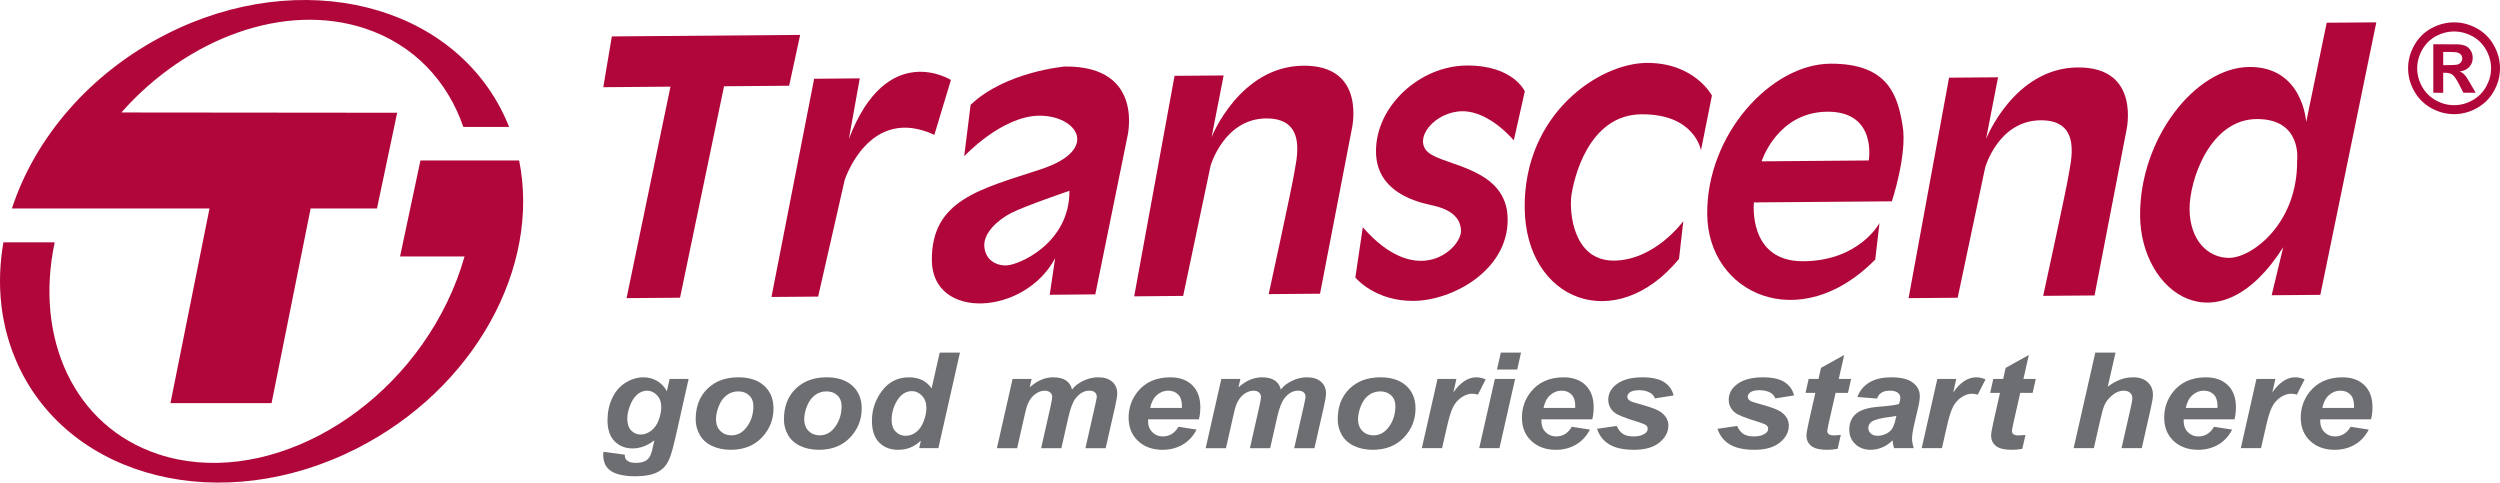 <?xml version="1.0" encoding="utf-8"?>
<!-- Generator: Adobe Illustrator 16.0.0, SVG Export Plug-In . SVG Version: 6.00 Build 0)  -->
<!DOCTYPE svg PUBLIC "-//W3C//DTD SVG 1.1//EN" "http://www.w3.org/Graphics/SVG/1.1/DTD/svg11.dtd">
<svg version="1.1" id="Layer_1" xmlns="http://www.w3.org/2000/svg" xmlns:xlink="http://www.w3.org/1999/xlink" x="0px" y="0px"
	 width="595.276px" height="114.913px" viewBox="0 0 595.276 114.913" enable-background="new 0 0 595.276 114.913"
	 xml:space="preserve">
<g>
	<g>
		<g>
			<polygon fill="#B1063A" points="190.528,8.309 145.688,8.672 143.648,20.764 159.646,20.633 149.192,70.988 161.925,70.89 
				172.399,20.539 187.903,20.416 			"/>
			<path fill="#B1063A" d="M226.424,19.041c0,0-15.253-9.654-24.292,14.024l2.588-14.408l-10.862,0.094L183.695,70.71l11.11-0.088
				l6.326-27.772c0,0,5.792-17.962,21.35-10.741L226.424,19.041z"/>
			<path fill="#B1063A" d="M253.589,15.837c0,0-14.137,1.18-22.474,9.119l-1.532,12.251c0,0,8.894-9.572,17.864-9.658
				c8.936-0.071,14.722,8.053,0.348,12.772c-14.383,4.735-26.027,7.26-25.913,21.668c0.12,14.381,22.138,13.13,29.356-0.518
				l-1.29,8.721l10.851-0.098l7.589-37.275C268.388,32.82,272.868,15.683,253.589,15.837z M239.557,63.203
				c-2.993,0.022-5.167-1.861-5.19-4.851c-0.017-2.985,3.201-6.006,6.468-7.667c3.238-1.649,13.812-5.258,13.812-5.258
				C254.725,57.91,242.573,63.167,239.557,63.203z"/>
			<path fill="#B1063A" d="M310.35,15.643c-15.219,0.13-21.861,17.016-21.861,17.016l2.873-14.693l-11.689,0.091l-9.615,52.505
				l11.664-0.104l6.534-31.005c0,0,3.187-11.166,13.23-11.253c10.052-0.074,7.139,9.995,6.637,13.259
				c-0.522,3.269-6.034,28.575-6.034,28.575l12.223-0.101l7.561-39.178C321.871,30.756,325.542,15.514,310.35,15.643z"/>
			<path fill="#B1063A" d="M349.208,15.604c-11.15,0.084-21.661,9.661-21.57,20.542c0.083,10.854,12.286,12.401,14.194,12.94
				c1.932,0.506,6.006,1.831,6.049,5.906c0.037,4.07-10.217,14.202-23.382-0.884l-1.78,11.974c0,0,4.619,5.645,13.858,5.567
				c9.252-0.068,22.522-7.247,22.414-19.477c-0.089-12.223-15.039-12.623-18.877-15.858c-3.831-3.235,1.532-9.782,8.089-9.824
				c6.491-0.061,12.249,6.94,12.249,6.94l2.622-11.685C363.074,21.746,360.315,15.504,349.208,15.604z"/>
			<path fill="#B1063A" d="M392.07,14.981c-11.387,0.093-29.205,12.191-29.024,34.453c0.174,22.278,21.672,30.513,36.745,12.213
				l1.024-8.993c0,0-6.716,9.311-16.502,9.397c-9.762,0.072-10.66-11.591-10.158-15.427c0.52-3.793,3.924-19.305,16.686-19.411
				c12.745-0.103,14.175,8.58,14.175,8.58l2.613-13.048C407.628,22.746,403.483,14.888,392.07,14.981z"/>
			<path fill="#B1063A" d="M435.809,15.165c-14.111,0.114-29.464,16.822-29.302,35.827c0.148,19.038,22.086,29.04,40.004,10.82
				l1.019-8.695c0,0-4.799,8.997-18.132,9.085c-13.31,0.101-11.774-14.007-11.774-14.007l32.849-0.258c0,0,3.703-11.177,2.567-17.96
				C451.916,23.194,449.932,15.061,435.809,15.165z M444.965,38.208l-25.514,0.208c0,0,3.692-11.715,15.645-11.818
				C447.05,26.512,444.965,38.208,444.965,38.208z"/>
			<path fill="#B1063A" d="M494.733,16.058c-15.173,0.12-21.832,17.036-21.832,17.036l2.855-14.691l-11.669,0.096l-9.633,52.489
				l11.687-0.09l6.551-31.023c0,0,3.133-11.165,13.219-11.23c10.035-0.087,7.107,9.979,6.614,13.237
				c-0.514,3.265-6.021,28.563-6.021,28.563l12.229-0.093l7.563-39.165C506.296,31.187,509.958,15.937,494.733,16.058z"/>
			<path fill="#B1063A" d="M554.013,5.409l-4.891,23.667c0,0-0.722-13.22-13.552-13.13c-12.846,0.113-26.139,17.1-25.99,35.445
				c0.148,18.316,18.586,31.842,34.078,7.475L540.906,70.3l11.587-0.092l13.332-64.884L554.013,5.409z M546.971,38.278
				c0.117,15.052-10.836,23.077-16.135,23.125c-5.28,0.038-9.412-4.404-9.478-11.555c-0.049-7.102,4.936-21.404,15.943-21.5
				C548.273,28.262,546.971,38.278,546.971,38.278z"/>
		</g>
		<path fill="#B1063A" d="M584.342,5.324c1.866,0,3.666,0.466,5.393,1.415c1.721,0.927,3.084,2.277,4.065,4.021
			c0.981,1.752,1.476,3.577,1.476,5.491c0,1.907-0.482,3.72-1.452,5.445c-0.965,1.724-2.314,3.066-4.037,4.035
			c-1.729,0.964-3.553,1.45-5.444,1.45c-1.923,0-3.734-0.485-5.449-1.45c-1.735-0.969-3.085-2.311-4.046-4.035
			c-0.979-1.725-1.455-3.538-1.455-5.445c0-1.915,0.496-3.739,1.48-5.491c0.99-1.745,2.331-3.094,4.062-4.021
			C580.665,5.791,582.462,5.324,584.342,5.324z M584.342,7.488c-1.515,0-2.947,0.379-4.322,1.123
			c-1.381,0.748-2.471,1.831-3.267,3.23c-0.794,1.412-1.196,2.882-1.196,4.419c0,1.531,0.386,2.983,1.161,4.371
			c0.771,1.384,1.869,2.468,3.253,3.247c1.39,0.782,2.839,1.164,4.371,1.164c1.538,0,2.99-0.382,4.371-1.164
			c1.403-0.779,2.479-1.863,3.264-3.247c0.776-1.388,1.173-2.84,1.173-4.371c0-1.538-0.405-3.007-1.201-4.419
			c-0.793-1.399-1.883-2.482-3.272-3.23C587.292,7.868,585.846,7.488,584.342,7.488z M579.392,22.089V10.544h2.359
			c2.203,0,3.43,0,3.701,0.022c0.775,0.074,1.378,0.218,1.825,0.461c0.414,0.238,0.779,0.607,1.076,1.11
			c0.285,0.488,0.425,1.044,0.425,1.665c0,0.822-0.266,1.54-0.802,2.133c-0.554,0.574-1.312,0.95-2.297,1.097
			c0.34,0.128,0.616,0.28,0.802,0.435c0.2,0.154,0.468,0.443,0.796,0.877c0.083,0.123,0.365,0.586,0.854,1.406l1.355,2.338h-2.928
			l-0.959-1.881c-0.639-1.259-1.187-2.049-1.611-2.387c-0.429-0.331-0.968-0.484-1.63-0.484h-0.607v4.752H579.392z M581.751,15.509
			h0.941c1.355,0,2.205-0.056,2.531-0.162c0.328-0.1,0.59-0.284,0.768-0.551c0.202-0.241,0.291-0.543,0.291-0.874
			c0-0.322-0.089-0.613-0.274-0.854c-0.186-0.25-0.453-0.433-0.784-0.546c-0.354-0.1-1.188-0.164-2.531-0.164h-0.941V15.509z"/>
	</g>
	<g>
		<path fill="#6D6E71" d="M143.685,107.584l5.084,0.683c0,0.473,0.083,0.836,0.256,1.078c0.166,0.244,0.437,0.453,0.811,0.621
			c0.374,0.17,0.888,0.253,1.538,0.253c1.021,0,1.834-0.186,2.451-0.56c0.462-0.286,0.836-0.752,1.125-1.393
			c0.177-0.406,0.408-1.277,0.69-2.642l0.168-0.774c-1.669,1.284-3.393,1.924-5.173,1.924c-1.746,0-3.178-0.57-4.3-1.709
			c-1.118-1.132-1.683-2.805-1.683-4.992c0-1.939,0.379-3.712,1.144-5.327c0.765-1.616,1.829-2.83,3.21-3.661
			c1.375-0.828,2.785-1.243,4.214-1.243c1.185,0,2.271,0.286,3.261,0.868c0.984,0.586,1.749,1.39,2.303,2.438l0.665-2.921h4.517
			l-3.084,13.736c-0.508,2.206-0.933,3.778-1.278,4.717c-0.348,0.943-0.742,1.692-1.192,2.253c-0.448,0.556-1.01,1.028-1.698,1.402
			c-0.682,0.38-1.487,0.651-2.419,0.815c-0.931,0.169-1.935,0.252-3.022,0.252c-2.516,0-4.419-0.401-5.712-1.195
			c-1.287-0.799-1.932-2.123-1.932-3.973C143.628,108.039,143.648,107.82,143.685,107.584z M149.36,99.621
			c0,1.252,0.303,2.207,0.913,2.863c0.611,0.655,1.373,0.983,2.292,0.983c0.841,0,1.654-0.29,2.445-0.882
			c0.791-0.59,1.395-1.431,1.814-2.512c0.417-1.093,0.625-2.139,0.625-3.154c0-1.168-0.337-2.109-1.024-2.824
			c-0.677-0.713-1.473-1.072-2.363-1.072c-0.861,0-1.658,0.318-2.374,0.949c-0.725,0.631-1.324,1.6-1.789,2.918
			C149.54,97.904,149.36,98.816,149.36,99.621z"/>
		<path fill="#6D6E71" d="M165.649,99.869c0-3.052,0.933-5.488,2.793-7.302c1.866-1.817,4.316-2.725,7.353-2.725
			c2.63,0,4.682,0.669,6.163,2.013c1.475,1.338,2.214,3.14,2.214,5.404c0,2.674-0.921,4.977-2.768,6.923
			c-1.846,1.948-4.328,2.921-7.424,2.921c-1.683,0-3.17-0.312-4.465-0.933c-1.304-0.618-2.271-1.499-2.907-2.642
			C165.971,102.39,165.649,101.175,165.649,99.869z M179.39,96.684c0-1.055-0.333-1.897-1.007-2.53
			c-0.659-0.639-1.521-0.961-2.574-0.961c-1.038,0-1.962,0.297-2.767,0.895c-0.805,0.597-1.435,1.458-1.883,2.591
			c-0.451,1.134-0.676,2.18-0.676,3.128c0,1.182,0.348,2.115,1.042,2.81c0.696,0.692,1.575,1.042,2.619,1.042
			c1.324,0,2.431-0.523,3.327-1.566C178.748,100.611,179.39,98.81,179.39,96.684z"/>
		<path fill="#6D6E71" d="M186.66,99.869c0-3.052,0.933-5.488,2.799-7.302c1.86-1.817,4.311-2.725,7.341-2.725
			c2.63,0,4.688,0.669,6.166,2.013c1.475,1.338,2.217,3.14,2.217,5.404c0,2.674-0.924,4.977-2.771,6.923
			c-1.846,1.948-4.322,2.921-7.421,2.921c-1.683,0-3.17-0.312-4.471-0.933c-1.298-0.618-2.269-1.499-2.902-2.642
			C186.976,102.39,186.66,101.175,186.66,99.869z M200.395,96.684c0-1.055-0.334-1.897-0.999-2.53
			c-0.667-0.639-1.526-0.961-2.582-0.961c-1.039,0-1.963,0.297-2.768,0.895c-0.805,0.597-1.429,1.458-1.883,2.591
			c-0.445,1.134-0.67,2.18-0.67,3.128c0,1.182,0.348,2.115,1.042,2.81c0.696,0.692,1.569,1.042,2.619,1.042
			c1.324,0,2.431-0.523,3.327-1.566C199.758,100.611,200.395,98.81,200.395,96.684z"/>
		<path fill="#6D6E71" d="M223.437,106.712h-4.565l0.399-1.784c-0.876,0.778-1.732,1.333-2.579,1.672
			c-0.845,0.329-1.8,0.503-2.862,0.503c-1.849,0-3.341-0.582-4.497-1.744c-1.141-1.17-1.717-2.886-1.717-5.168
			c0-2.635,0.807-5.02,2.417-7.152c1.615-2.129,3.746-3.196,6.402-3.196c2.391,0,4.188,0.878,5.39,2.638l1.926-8.521h4.822
			L223.437,106.712z M212.304,100.007c0,1.181,0.319,2.104,0.964,2.763c0.645,0.661,1.435,0.997,2.377,0.997
			c0.873,0,1.689-0.279,2.442-0.836c0.759-0.547,1.358-1.395,1.815-2.535c0.454-1.139,0.679-2.229,0.679-3.275
			c0-1.188-0.348-2.154-1.042-2.882c-0.693-0.739-1.495-1.108-2.403-1.108c-1.409,0-2.568,0.729-3.478,2.174
			C212.754,96.755,212.304,98.319,212.304,100.007z"/>
		<path fill="#6D6E71" d="M241.104,90.228h4.531l-0.448,2.006c1.766-1.594,3.624-2.392,5.575-2.392c1.341,0,2.376,0.259,3.107,0.776
			c0.728,0.518,1.189,1.23,1.39,2.144c0.616-0.831,1.5-1.523,2.656-2.081c1.152-0.56,2.348-0.839,3.595-0.839
			c1.421,0,2.531,0.351,3.324,1.059c0.793,0.697,1.192,1.63,1.192,2.789c0,0.569-0.157,1.55-0.471,2.952l-2.285,10.07h-4.819
			l2.282-10.07c0.282-1.265,0.419-1.976,0.419-2.143c0-0.461-0.146-0.816-0.445-1.078c-0.296-0.266-0.742-0.398-1.335-0.398
			c-1.199,0-2.263,0.586-3.204,1.754c-0.685,0.84-1.267,2.322-1.749,4.455l-1.695,7.48h-4.819l2.251-9.961
			c0.257-1.154,0.385-1.9,0.385-2.242c0-0.43-0.16-0.785-0.482-1.064c-0.319-0.283-0.759-0.422-1.312-0.422
			c-0.531,0-1.073,0.146-1.632,0.434c-0.559,0.295-1.05,0.689-1.472,1.197c-0.419,0.506-0.782,1.158-1.081,1.959
			c-0.134,0.371-0.354,1.213-0.654,2.531l-1.712,7.568h-4.822L241.104,90.228z"/>
		<path fill="#6D6E71" d="M285.473,99.847h-12.092c-0.011,0.18-0.017,0.314-0.017,0.41c0,1.094,0.34,1.979,1.019,2.654
			c0.679,0.673,1.5,1.006,2.476,1.006c1.601,0,2.848-0.764,3.747-2.299l4.316,0.675c-0.842,1.603-1.966,2.804-3.367,3.604
			c-1.407,0.805-2.987,1.206-4.73,1.206c-2.399,0-4.345-0.704-5.843-2.104c-1.503-1.404-2.251-3.258-2.251-5.568
			c0-2.255,0.679-4.26,2.032-6.019c1.849-2.378,4.485-3.57,7.909-3.57c2.185,0,3.917,0.623,5.21,1.868
			c1.284,1.246,1.928,2.994,1.928,5.24C285.81,98.028,285.698,98.991,285.473,99.847z M281.41,97.134
			c0.009-0.193,0.014-0.342,0.014-0.45c0-1.218-0.291-2.133-0.89-2.743c-0.591-0.609-1.387-0.918-2.383-0.918
			c-0.999,0-1.889,0.352-2.679,1.043c-0.79,0.691-1.324,1.717-1.604,3.068H281.41z"/>
		<path fill="#6D6E71" d="M290.812,90.228h4.537l-0.454,2.006c1.771-1.594,3.628-2.392,5.578-2.392c1.344,0,2.38,0.259,3.107,0.776
			s1.192,1.23,1.392,2.144c0.617-0.831,1.501-1.523,2.657-2.081c1.149-0.56,2.348-0.839,3.589-0.839
			c1.427,0,2.533,0.351,3.324,1.059c0.796,0.697,1.198,1.63,1.198,2.789c0,0.569-0.16,1.55-0.471,2.952l-2.289,10.07h-4.818
			l2.288-10.07c0.276-1.265,0.414-1.976,0.414-2.143c0-0.461-0.146-0.816-0.445-1.078c-0.294-0.266-0.739-0.398-1.333-0.398
			c-1.198,0-2.268,0.586-3.206,1.754c-0.68,0.84-1.265,2.322-1.746,4.455l-1.698,7.48h-4.818l2.25-9.961
			c0.258-1.154,0.386-1.9,0.386-2.242c0-0.43-0.159-0.785-0.479-1.064c-0.316-0.283-0.759-0.422-1.314-0.422
			c-0.528,0-1.07,0.146-1.635,0.434c-0.557,0.295-1.048,0.689-1.467,1.197c-0.42,0.506-0.782,1.158-1.084,1.959
			c-0.131,0.371-0.354,1.213-0.65,2.531l-1.712,7.568h-4.83L290.812,90.228z"/>
		<path fill="#6D6E71" d="M318.524,99.869c0-3.052,0.934-5.488,2.796-7.302c1.866-1.817,4.314-2.725,7.351-2.725
			c2.63,0,4.685,0.669,6.162,2.013c1.476,1.338,2.217,3.14,2.217,5.404c0,2.674-0.921,4.977-2.77,6.923
			c-1.852,1.948-4.323,2.921-7.422,2.921c-1.683,0-3.172-0.312-4.468-0.933c-1.304-0.618-2.268-1.499-2.907-2.642
			C318.841,102.39,318.524,101.175,318.524,99.869z M332.259,96.684c0-1.055-0.328-1.897-0.993-2.53
			c-0.667-0.639-1.529-0.961-2.582-0.961c-1.041,0-1.969,0.297-2.768,0.895c-0.811,0.597-1.435,1.458-1.88,2.591
			c-0.454,1.134-0.676,2.18-0.676,3.128c0,1.182,0.345,2.115,1.044,2.81c0.69,0.692,1.563,1.042,2.616,1.042
			c1.326,0,2.428-0.523,3.327-1.566C331.624,100.611,332.259,98.81,332.259,96.684z"/>
		<path fill="#6D6E71" d="M342.289,90.228h4.499l-0.722,3.201c1.681-2.393,3.501-3.587,5.461-3.587c0.69,0,1.436,0.161,2.229,0.485
			l-1.847,3.645c-0.434-0.146-0.901-0.221-1.392-0.221c-0.828,0-1.666,0.287-2.528,0.874c-0.858,0.575-1.523,1.345-2.006,2.317
			c-0.482,0.967-0.955,2.502-1.427,4.602l-1.178,5.168h-4.819L342.289,90.228z"/>
		<path fill="#6D6E71" d="M355.947,90.228h4.818l-3.731,16.484h-4.822L355.947,90.228z M357.353,83.958h4.819l-0.904,4.035h-4.819
			L357.353,83.958z"/>
		<path fill="#6D6E71" d="M379.134,99.847h-12.089c-0.015,0.18-0.021,0.314-0.021,0.41c0,1.094,0.343,1.979,1.016,2.654
			c0.683,0.673,1.507,1.006,2.479,1.006c1.601,0,2.848-0.764,3.743-2.299l4.317,0.675c-0.842,1.603-1.963,2.804-3.37,3.604
			c-1.403,0.805-2.981,1.206-4.725,1.206c-2.399,0-4.348-0.704-5.846-2.104c-1.498-1.404-2.251-3.258-2.251-5.568
			c0-2.255,0.682-4.26,2.037-6.019c1.846-2.378,4.479-3.57,7.906-3.57c2.183,0,3.92,0.623,5.206,1.868
			c1.287,1.246,1.93,2.994,1.93,5.24C379.468,98.028,379.357,98.991,379.134,99.847z M375.068,97.134
			c0.012-0.193,0.018-0.342,0.018-0.45c0-1.218-0.294-2.133-0.887-2.743c-0.597-0.609-1.385-0.918-2.386-0.918
			c-0.999,0-1.892,0.352-2.682,1.043c-0.788,0.691-1.321,1.717-1.599,3.068H375.068z"/>
		<path fill="#6D6E71" d="M380.278,102.103l4.665-0.682c0.417,0.912,0.928,1.554,1.55,1.934c0.613,0.377,1.455,0.562,2.514,0.562
			c1.102,0,1.977-0.225,2.642-0.682c0.454-0.308,0.688-0.688,0.688-1.133c0-0.301-0.122-0.566-0.354-0.805
			c-0.248-0.23-0.913-0.508-2-0.841c-2.904-0.888-4.711-1.593-5.407-2.112c-1.087-0.809-1.629-1.861-1.629-3.166
			c0-1.3,0.525-2.423,1.578-3.365c1.47-1.312,3.649-1.972,6.533-1.972c2.294,0,4.026,0.386,5.207,1.161
			c1.179,0.779,1.917,1.83,2.234,3.152l-4.451,0.714c-0.233-0.601-0.613-1.049-1.144-1.349c-0.717-0.404-1.578-0.61-2.583-0.61
			c-1.01,0-1.734,0.159-2.177,0.472c-0.442,0.308-0.662,0.667-0.662,1.072c0,0.415,0.22,0.753,0.671,1.023
			c0.276,0.16,1.179,0.455,2.708,0.871c2.348,0.627,3.92,1.25,4.716,1.863c1.119,0.852,1.681,1.889,1.681,3.1
			c0,1.561-0.716,2.919-2.137,4.066c-1.421,1.148-3.424,1.725-6.012,1.725c-2.576,0-4.565-0.438-5.969-1.312
			C381.733,104.913,380.781,103.687,380.278,102.103z"/>
		<path fill="#6D6E71" d="M408.958,102.103l4.67-0.682c0.414,0.912,0.928,1.554,1.544,1.934c0.616,0.377,1.455,0.562,2.522,0.562
			c1.096,0,1.974-0.225,2.636-0.682c0.46-0.308,0.686-0.688,0.686-1.133c0-0.301-0.111-0.566-0.349-0.805
			c-0.245-0.23-0.913-0.508-2-0.841c-2.91-0.888-4.716-1.593-5.406-2.112c-1.088-0.809-1.633-1.861-1.633-3.166
			c0-1.3,0.528-2.423,1.584-3.365c1.463-1.312,3.641-1.972,6.527-1.972c2.298,0,4.035,0.386,5.208,1.161
			c1.175,0.779,1.923,1.83,2.233,3.152l-4.453,0.714c-0.234-0.601-0.614-1.049-1.136-1.349c-0.72-0.404-1.581-0.61-2.585-0.61
			c-1.01,0-1.738,0.159-2.18,0.472c-0.439,0.308-0.662,0.667-0.662,1.072c0,0.415,0.228,0.753,0.67,1.023
			c0.286,0.16,1.182,0.455,2.705,0.871c2.349,0.627,3.92,1.25,4.719,1.863c1.122,0.852,1.678,1.889,1.678,3.1
			c0,1.561-0.707,2.919-2.131,4.066c-1.421,1.148-3.424,1.725-6.015,1.725c-2.573,0-4.562-0.438-5.969-1.312
			C410.419,104.913,409.466,103.687,408.958,102.103z"/>
		<path fill="#6D6E71" d="M429.92,93.539l0.736-3.311h2.351l0.591-2.635l5.523-3.072l-1.295,5.707h2.938l-0.736,3.311h-2.953
			l-1.566,6.902c-0.282,1.258-0.416,1.969-0.416,2.145c0,0.343,0.111,0.609,0.348,0.799c0.24,0.19,0.665,0.29,1.278,0.29
			c0.211,0,0.748-0.038,1.595-0.11l-0.756,3.305c-0.824,0.156-1.678,0.234-2.553,0.234c-1.698,0-2.937-0.309-3.71-0.91
			c-0.772-0.608-1.158-1.444-1.158-2.519c0-0.509,0.206-1.679,0.619-3.513l1.498-6.623H429.92z"/>
		<path fill="#6D6E71" d="M446.965,94.9l-4.702-0.369c0.533-1.472,1.473-2.614,2.811-3.445c1.338-0.828,3.109-1.243,5.32-1.243
			c2.295,0,3.986,0.428,5.085,1.28c1.102,0.855,1.646,1.895,1.646,3.127c0,0.497-0.049,1.027-0.143,1.586
			c-0.098,0.562-0.429,2.028-1.002,4.404c-0.471,1.971-0.707,3.345-0.707,4.129c0,0.703,0.14,1.482,0.407,2.344h-4.685
			c-0.194-0.6-0.308-1.221-0.356-1.861c-0.702,0.727-1.513,1.279-2.434,1.67c-0.913,0.389-1.844,0.582-2.771,0.582
			c-1.476,0-2.693-0.447-3.661-1.345c-0.961-0.897-1.443-2.042-1.443-3.455c0-1.569,0.528-2.83,1.587-3.769
			c1.061-0.938,2.947-1.513,5.666-1.707c2.297-0.176,3.829-0.389,4.604-0.639c0.203-0.621,0.3-1.12,0.3-1.489
			c0-0.477-0.208-0.874-0.619-1.194c-0.414-0.324-1.029-0.482-1.849-0.482c-0.858,0-1.541,0.158-2.04,0.492
			C447.479,93.837,447.145,94.3,446.965,94.9z M451.55,99.033c-0.291,0.07-0.676,0.133-1.156,0.199
			c-2.419,0.272-4.002,0.662-4.738,1.177c-0.528,0.377-0.79,0.879-0.79,1.505c0,0.522,0.202,0.956,0.604,1.316
			c0.405,0.357,0.936,0.537,1.598,0.537c0.728,0,1.412-0.167,2.055-0.489c0.647-0.325,1.127-0.749,1.446-1.261
			c0.316-0.514,0.599-1.309,0.845-2.396L451.55,99.033z"/>
		<path fill="#6D6E71" d="M461.302,90.228h4.502l-0.719,3.201c1.678-2.393,3.492-3.587,5.455-3.587c0.696,0,1.436,0.161,2.234,0.485
			l-1.846,3.645c-0.439-0.146-0.904-0.221-1.396-0.221c-0.83,0-1.672,0.287-2.53,0.874c-0.859,0.575-1.521,1.345-2.006,2.317
			c-0.479,0.967-0.956,2.502-1.427,4.602l-1.173,5.168h-4.819L461.302,90.228z"/>
		<path fill="#6D6E71" d="M473.882,93.539l0.744-3.311h2.352l0.587-2.635l5.527-3.072l-1.296,5.707h2.939l-0.739,3.311h-2.956
			l-1.561,6.902c-0.282,1.258-0.42,1.969-0.42,2.145c0,0.343,0.117,0.609,0.349,0.799c0.237,0.19,0.659,0.29,1.281,0.29
			c0.211,0,0.738-0.038,1.595-0.11l-0.753,3.305c-0.834,0.156-1.684,0.234-2.56,0.234c-1.698,0-2.934-0.309-3.709-0.91
			c-0.773-0.608-1.156-1.444-1.156-2.519c0-0.509,0.206-1.679,0.62-3.513l1.495-6.623H473.882z"/>
		<path fill="#6D6E71" d="M498.574,106.712h-4.822l5.158-22.754h4.819l-1.849,8.104c1.084-0.787,2.097-1.352,3.041-1.702
			c0.941-0.341,1.949-0.518,3.021-0.518c1.446,0,2.588,0.382,3.43,1.151c0.839,0.76,1.261,1.769,1.261,3.008
			c0,0.665-0.162,1.688-0.474,3.078l-2.183,9.633h-4.821l2.233-9.822c0.237-1.068,0.352-1.752,0.352-2.047
			c0-0.553-0.183-0.99-0.554-1.322c-0.365-0.33-0.876-0.498-1.513-0.498c-0.807,0-1.574,0.262-2.313,0.775
			c-0.962,0.686-1.697,1.521-2.203,2.516c-0.279,0.55-0.647,1.84-1.106,3.866L498.574,106.712z"/>
		<path fill="#6D6E71" d="M532.061,99.847h-12.092c-0.015,0.18-0.015,0.314-0.015,0.41c0,1.094,0.337,1.979,1.013,2.654
			c0.68,0.673,1.507,1.006,2.475,1.006c1.603,0,2.853-0.764,3.746-2.299l4.313,0.675c-0.839,1.603-1.96,2.804-3.361,3.604
			c-1.406,0.805-2.984,1.206-4.728,1.206c-2.394,0-4.345-0.704-5.849-2.104c-1.495-1.404-2.245-3.258-2.245-5.568
			c0-2.255,0.676-4.26,2.031-6.019c1.846-2.378,4.479-3.57,7.909-3.57c2.183,0,3.917,0.623,5.204,1.868
			c1.286,1.246,1.935,2.994,1.935,5.24C532.398,98.028,532.281,98.991,532.061,99.847z M527.996,97.134
			c0.017-0.193,0.017-0.342,0.017-0.45c0-1.218-0.297-2.133-0.888-2.743c-0.596-0.609-1.392-0.918-2.391-0.918
			c-0.993,0-1.886,0.352-2.671,1.043c-0.793,0.691-1.326,1.717-1.606,3.068H527.996z"/>
		<path fill="#6D6E71" d="M537.279,90.228h4.506l-0.72,3.201c1.673-2.393,3.499-3.587,5.456-3.587c0.696,0,1.435,0.161,2.23,0.485
			l-1.843,3.645c-0.439-0.146-0.898-0.221-1.396-0.221c-0.83,0-1.669,0.287-2.53,0.874c-0.856,0.575-1.523,1.345-2.006,2.317
			c-0.482,0.967-0.956,2.502-1.424,4.602l-1.179,5.168h-4.812L537.279,90.228z"/>
		<path fill="#6D6E71" d="M564.573,99.847h-12.089c-0.012,0.18-0.017,0.314-0.017,0.41c0,1.094,0.336,1.979,1.019,2.654
			c0.676,0.673,1.503,1.006,2.474,1.006c1.603,0,2.853-0.764,3.746-2.299l4.316,0.675c-0.839,1.603-1.966,2.804-3.369,3.604
			c-1.407,0.805-2.979,1.206-4.728,1.206c-2.397,0-4.343-0.704-5.847-2.104c-1.495-1.404-2.245-3.258-2.245-5.568
			c0-2.255,0.676-4.26,2.031-6.019c1.849-2.378,4.482-3.57,7.912-3.57c2.18,0,3.917,0.623,5.204,1.868
			c1.286,1.246,1.932,2.994,1.932,5.24C564.913,98.028,564.798,98.991,564.573,99.847z M560.509,97.134
			c0.009-0.193,0.018-0.342,0.018-0.45c0-1.218-0.3-2.133-0.89-2.743c-0.594-0.609-1.388-0.918-2.386-0.918
			s-1.889,0.352-2.679,1.043c-0.794,0.691-1.324,1.717-1.601,3.068H560.509z"/>
	</g>
	<g>
		<path fill="#B1063A" d="M121.233,30.228c-0.288-0.717-0.59-1.433-0.918-2.146C107.841,0.812,71.754-8.139,39.71,8.093
			C21.34,17.38,8.291,32.93,2.837,49.637h47.05l-9.301,46.36h24.075l9.307-46.36h15.795l4.81-22.79l-65.671-0.064
			c15.621-17.676,38.826-26.365,58.03-20c11.573,3.842,19.607,12.455,23.396,23.444H121.233z"/>
		<path fill="#B1063A" d="M100.112,38.208l-4.856,22.863h15.356c-1.047,3.671-2.431,7.359-4.22,11.033
			c-13.613,27.982-44.39,44.123-68.746,36.033c-20.04-6.658-29.478-27.625-24.62-50.44H0.812C-0.922,67.63,0.074,77.686,4.262,86.84
			c12.479,27.255,48.572,36.207,80.61,19.986c28.189-14.27,43.862-43.288,38.741-68.618H100.112z"/>
	</g>
</g>
</svg>
